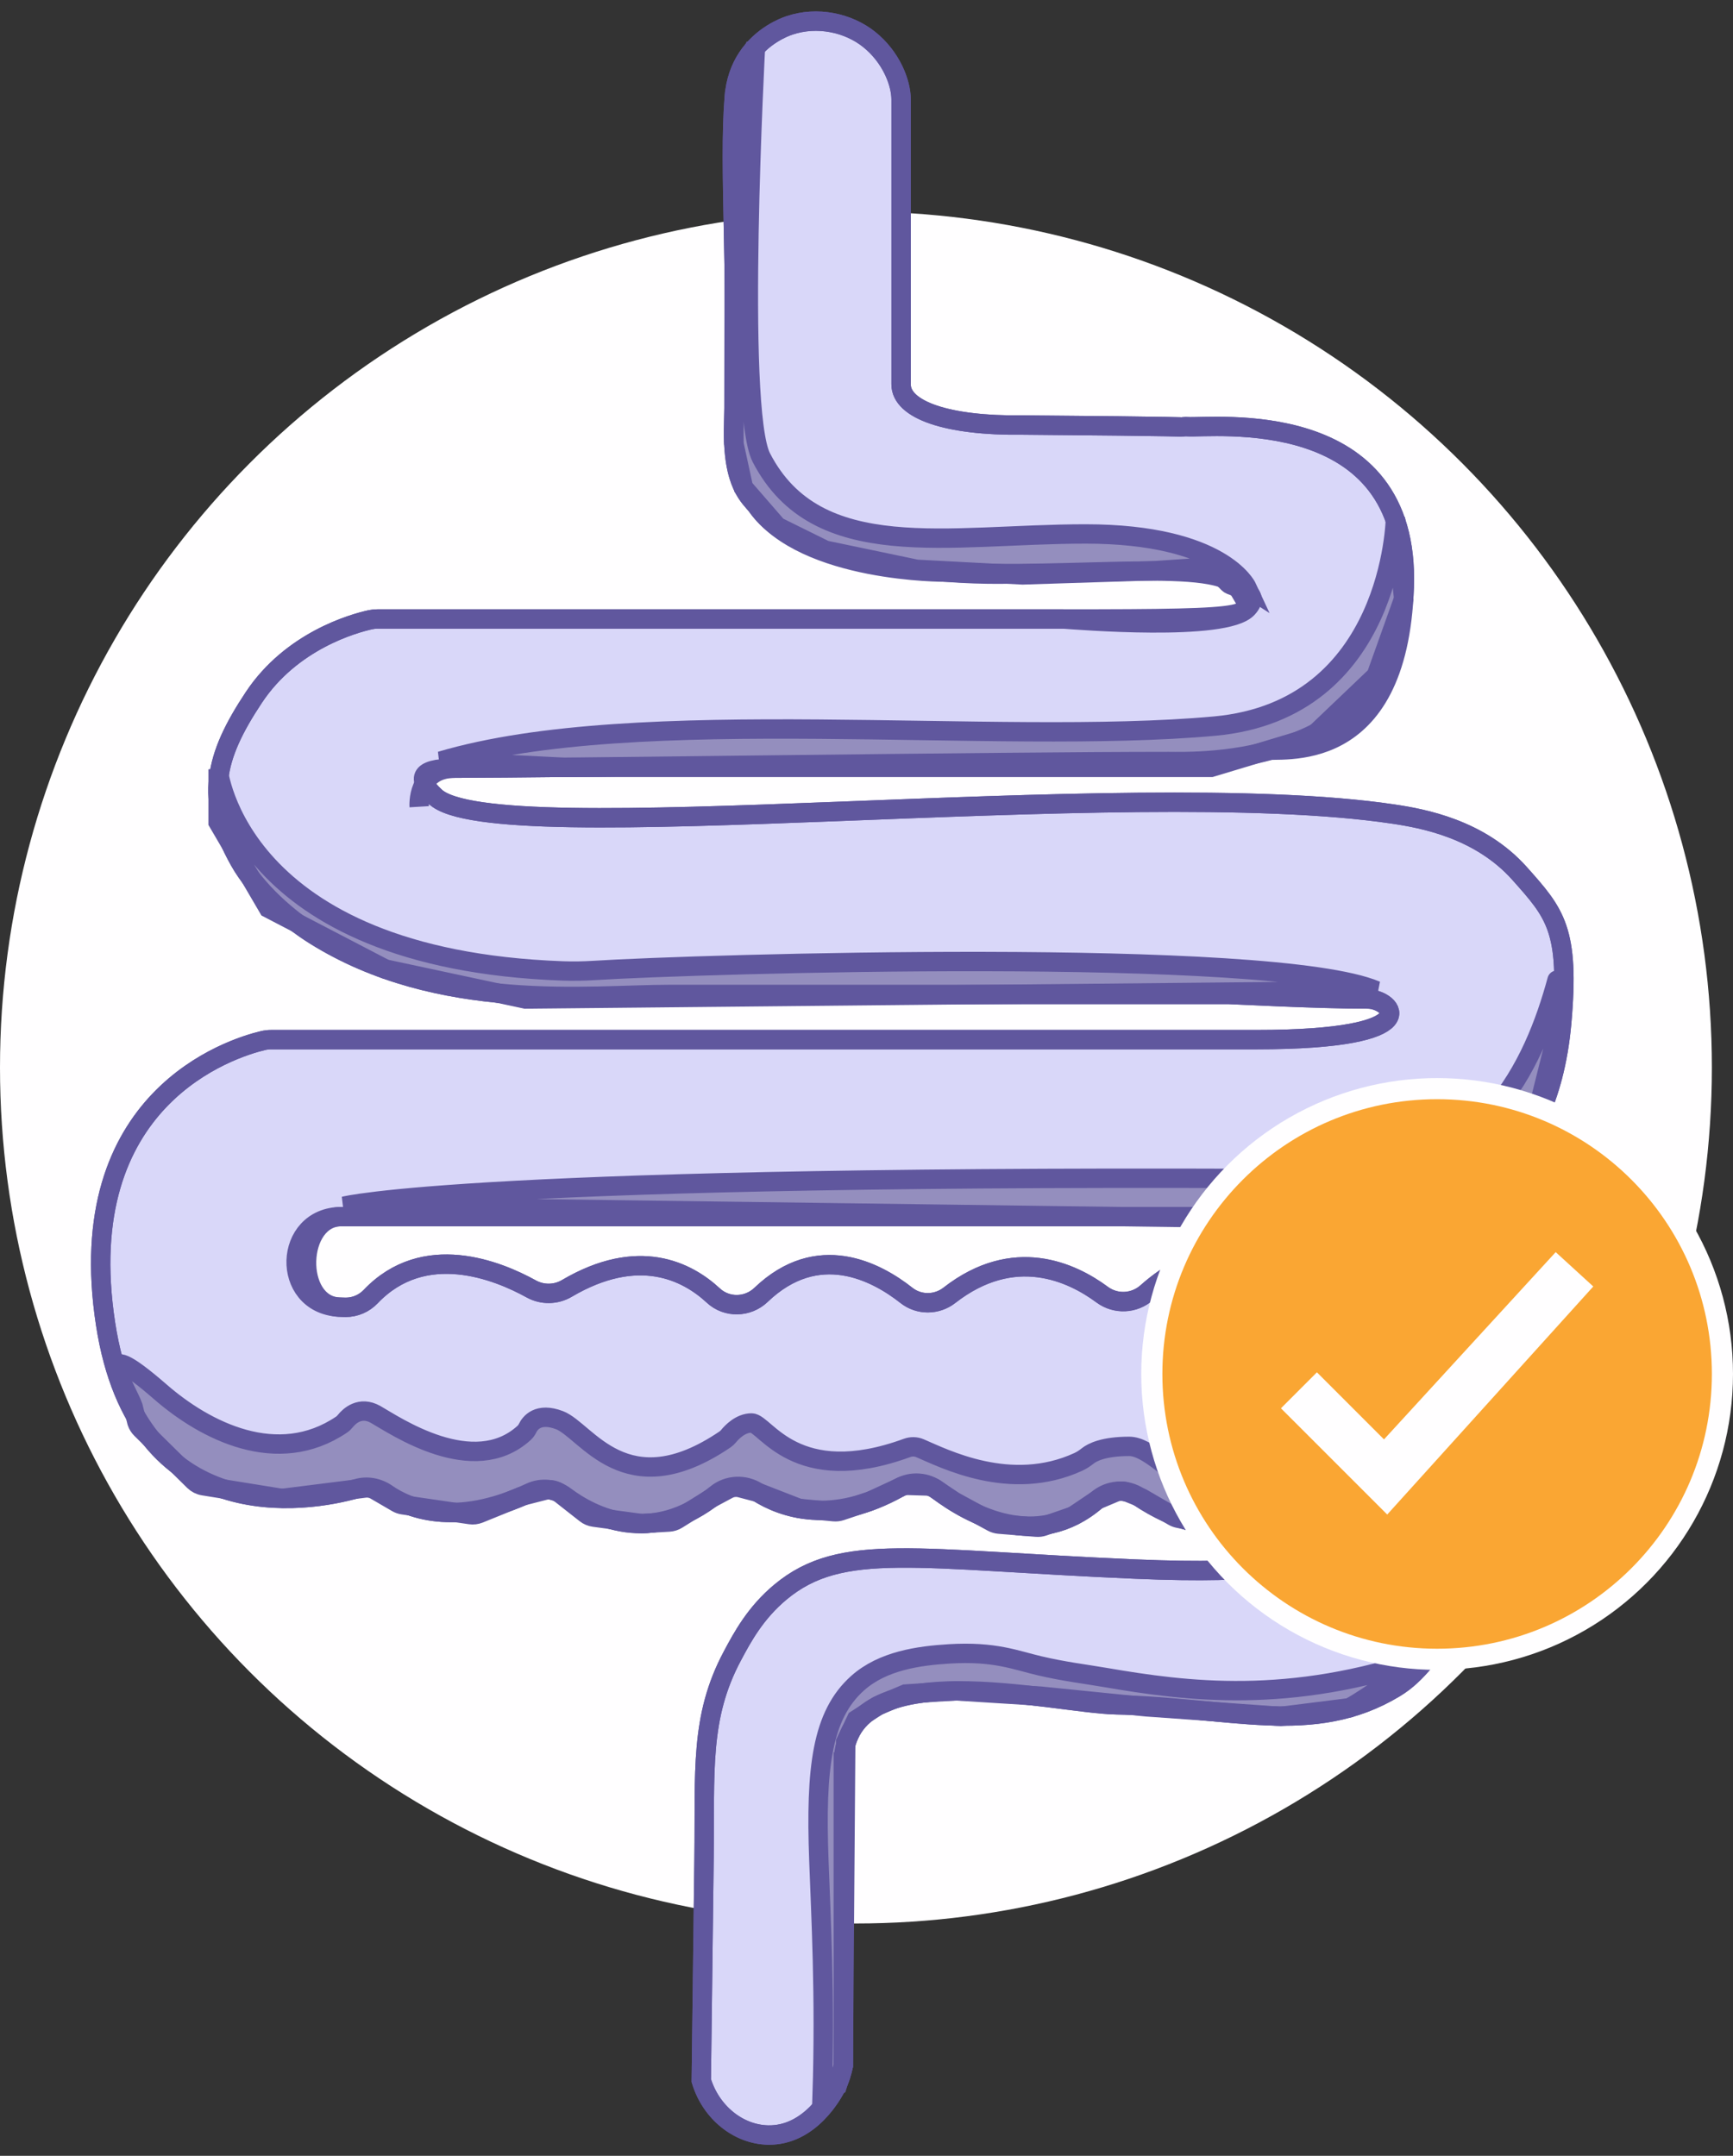 <svg width="82" height="102" viewBox="0 0 82 102" fill="none" xmlns="http://www.w3.org/2000/svg">
<rect x="0" y="0" width="82" height="102" fill="#333333" stroke="none"/>
<circle cx="40.5" cy="50.507" r="40.5" fill="#FFFEFF"/>
<path fill-rule="evenodd" clip-rule="evenodd" d="M33.313 87.916C33.364 83.817 33.101 81.256 34.654 78.348C35.121 77.472 35.743 76.308 36.94 75.317C39.823 72.927 43.325 73.796 53.732 74.239C60.039 74.508 61.716 73.958 62.603 73.297C63.566 72.579 62.508 70.502 61.506 71.166C58.401 73.225 55.419 71.851 53.891 70.822C53.277 70.409 52.466 70.478 51.907 70.964C49.059 73.445 45.86 71.64 44.365 70.51C43.84 70.113 43.13 70.059 42.556 70.381C39.363 72.174 37.05 71.365 35.832 70.591C35.227 70.207 34.447 70.239 33.891 70.692C30.816 73.198 28.018 71.75 26.735 70.789C26.258 70.432 25.618 70.368 25.078 70.621C21.507 72.293 19.298 71.365 18.31 70.677C17.896 70.388 17.378 70.286 16.893 70.427C14.548 71.109 6.506 72.439 4.997 62.649C3.347 51.946 10.966 49.584 12.446 49.234C12.572 49.204 12.699 49.189 12.828 49.189H59.445C67.751 49.189 65.869 47.267 64.72 47.267C62.201 47.267 58.336 47.05 58.104 47.05H31.683C27.901 47.05 20.799 47.943 14.895 44.25C13.648 43.471 12.129 42.146 11.334 40.73C9.684 37.788 10.131 35.828 12.013 32.995C13.799 30.305 16.742 29.495 17.512 29.324C17.627 29.299 17.743 29.286 17.861 29.286H50.264C50.277 29.287 50.288 29.287 50.301 29.287C50.874 29.324 57.974 29.916 59.028 28.776C59.788 27.955 58.301 27.797 58.126 27.605C55.91 25.183 52.249 27.671 44.741 27.07C37.949 26.526 36.358 24.699 35.831 23.964C35.52 23.53 34.635 23.001 34.716 20.126C34.918 12.933 34.475 7.948 34.742 4.61C34.802 3.847 35.031 3.231 35.355 2.738C36.056 1.671 37.123 1.281 37.339 1.207C38.687 0.747 40.15 1.093 41.109 1.853C42.172 2.694 42.637 3.923 42.637 4.705V18.188C42.637 19.389 44.81 20.157 48.382 20.11C56.428 20.175 55.877 20.212 55.957 20.199C55.961 20.198 56.021 20.186 56.104 20.186C56.128 20.186 56.152 20.186 56.176 20.188C57.328 20.271 66.74 19.099 66.445 27.778C66.15 36.433 60.582 35.368 59.715 35.511C59.696 35.514 59.163 35.607 58.822 35.694C57.67 35.987 56.483 36.03 55.295 36.03C47.193 36.03 25.935 36.346 21.527 36.346C19.691 36.346 19.834 38.161 19.834 38.161C19.834 38.161 19.781 36.903 20.582 37.684C23.337 40.369 53.208 36.624 65.92 38.515C67.339 38.726 70.024 39.218 71.909 41.335C73.569 43.2 74.292 43.979 73.892 48.423C73.231 55.749 68.564 57.291 67.472 57.527C67.358 57.552 65.658 57.563 65.542 57.563H16.156C14.038 57.563 13.917 61.718 16.03 61.844C16.146 61.851 16.257 61.853 16.361 61.854C16.807 61.855 17.233 61.668 17.54 61.346C20.07 58.689 23.553 60.107 25.136 60.983C25.66 61.272 26.302 61.266 26.817 60.962C30.213 58.961 32.519 60.15 33.76 61.304C34.394 61.893 35.383 61.866 36.008 61.267C38.694 58.693 41.457 60.158 42.891 61.29C43.485 61.759 44.327 61.749 44.924 61.284C47.975 58.907 50.708 60.186 52.151 61.254C52.788 61.725 53.663 61.695 54.254 61.167C58.727 57.17 62.904 60.999 64.082 62.271C64.305 62.512 64.596 62.678 64.915 62.759C70.698 64.232 71.96 72.208 68.977 76.457C67.783 78.158 67.072 79.218 66.002 79.862C62.114 82.207 58.208 80.758 52.83 80.662C49.83 80.609 40.043 78.049 39.903 83.365C39.903 83.365 39.902 83.365 39.902 83.365V97.739V97.739C39.85 98.001 39.753 98.358 39.558 98.747C39.443 98.976 38.352 101.064 36.33 101.016C34.934 100.983 33.637 99.946 33.182 98.439V98.439L33.313 87.916Z" fill="#D9D7F9" stroke="#60579E" stroke-width="0.917"/>
<path fill-rule="evenodd" clip-rule="evenodd" d="M7.589 65.855C9.715 67.705 13.132 69.449 16.159 67.405C16.228 67.359 16.288 67.3 16.34 67.235C16.516 67.015 17.035 66.5 17.782 66.927C18.697 67.449 22.395 69.981 24.794 67.8C24.864 67.736 24.921 67.659 24.962 67.575C25.076 67.337 25.455 66.807 26.472 67.193C27.748 67.676 29.592 71.3 34.3 68.108C34.364 68.065 34.422 68.012 34.471 67.952C34.623 67.765 35.037 67.326 35.561 67.326C36.214 67.326 37.634 70.436 42.918 68.507C43.116 68.435 43.333 68.436 43.527 68.519C44.649 68.994 47.81 70.64 51.02 69.168C51.182 69.094 51.33 68.995 51.469 68.884C51.682 68.715 52.219 68.433 53.429 68.433C55.174 68.433 57.528 73.215 61.663 69.905C62.026 69.615 62.864 69.586 63.282 69.79C63.742 70.015 64.343 71.362 64.072 71.755C62.156 74.532 63.093 72.099 62.985 72.09C62.879 72.082 62.296 71.107 62.167 71.078C62.01 71.043 61.845 71.065 61.697 71.127C61.243 71.318 60.186 71.767 59.781 71.987C59.326 72.234 58.027 72.224 57.703 72.217C57.654 72.216 57.606 72.21 57.558 72.201L55.761 71.836C55.673 71.819 55.589 71.787 55.511 71.741L54.066 70.9C54.032 70.879 53.995 70.862 53.958 70.847L53.366 70.61C53.166 70.53 52.942 70.532 52.744 70.616L51.972 70.941C51.924 70.961 51.877 70.987 51.833 71.016L50.864 71.669C50.805 71.709 50.741 71.741 50.674 71.764L49.374 72.214C49.267 72.251 49.153 72.265 49.039 72.256L47.271 72.112C47.157 72.102 47.046 72.069 46.946 72.014L45.19 71.059C45.168 71.048 45.147 71.035 45.127 71.022L44.257 70.442C44.13 70.358 43.981 70.31 43.828 70.306L42.981 70.28C42.854 70.276 42.728 70.302 42.612 70.356L41.217 71.003C41.189 71.016 41.161 71.027 41.132 71.037L39.789 71.486C39.681 71.522 39.566 71.535 39.452 71.524L37.923 71.379C37.848 71.372 37.775 71.354 37.704 71.327L35.912 70.63C35.883 70.619 35.854 70.609 35.824 70.602L35.037 70.395C34.837 70.342 34.624 70.367 34.442 70.465L33.639 70.895C33.623 70.903 33.607 70.912 33.591 70.922L32.041 71.89C31.924 71.963 31.791 72.005 31.653 72.013L30.442 72.082C30.39 72.085 30.338 72.083 30.286 72.076L28.107 71.782C27.962 71.762 27.825 71.704 27.711 71.614L26.494 70.658C26.294 70.501 26.031 70.446 25.784 70.509L24.773 70.768C24.738 70.777 24.703 70.789 24.669 70.802L22.674 71.611C22.539 71.665 22.392 71.683 22.248 71.662L19.071 71.199C18.967 71.184 18.867 71.149 18.777 71.096L17.77 70.51C17.615 70.419 17.434 70.382 17.256 70.405L13.459 70.882C13.381 70.891 13.303 70.89 13.226 70.878L9.624 70.297C9.456 70.27 9.301 70.191 9.179 70.072L6.679 67.609C6.589 67.519 6.52 67.41 6.479 67.289L6.296 66.552C6.031 65.773 4.141 62.856 7.589 65.855Z" fill="#948EBE"/>
<path d="M7.589 65.855C9.715 67.705 13.132 69.449 16.159 67.405C16.228 67.359 16.288 67.3 16.34 67.235C16.516 67.015 17.035 66.5 17.782 66.927C18.697 67.449 22.395 69.981 24.794 67.8C24.864 67.736 24.921 67.659 24.962 67.575C25.076 67.337 25.455 66.807 26.472 67.193C27.748 67.676 29.592 71.3 34.3 68.108C34.364 68.065 34.422 68.012 34.471 67.952C34.623 67.765 35.037 67.326 35.561 67.326C36.214 67.326 37.634 70.436 42.918 68.507C43.116 68.435 43.333 68.436 43.527 68.519C44.649 68.994 47.81 70.64 51.02 69.168C51.182 69.094 51.33 68.995 51.469 68.884C51.682 68.715 52.219 68.433 53.429 68.433C55.174 68.433 57.528 73.215 61.663 69.905C62.026 69.615 62.864 69.586 63.282 69.79C63.742 70.015 64.343 71.362 64.072 71.755C62.156 74.532 63.093 72.099 62.985 72.09C62.879 72.082 62.296 71.107 62.167 71.078C62.01 71.043 61.845 71.065 61.697 71.127C61.243 71.318 60.186 71.767 59.781 71.987C59.326 72.234 58.027 72.224 57.703 72.217C57.654 72.216 57.606 72.21 57.558 72.201L55.761 71.836C55.673 71.819 55.589 71.787 55.511 71.741L54.066 70.9C54.032 70.879 53.995 70.862 53.958 70.847L53.366 70.61C53.166 70.53 52.942 70.532 52.744 70.616L51.972 70.941C51.924 70.961 51.877 70.987 51.833 71.016L50.864 71.669C50.805 71.709 50.741 71.741 50.674 71.764L49.374 72.214C49.267 72.251 49.153 72.265 49.039 72.256L47.271 72.112C47.157 72.102 47.046 72.069 46.946 72.014L45.19 71.059C45.168 71.048 45.147 71.035 45.127 71.022L44.257 70.442C44.13 70.358 43.981 70.31 43.828 70.306L42.981 70.28C42.854 70.276 42.728 70.302 42.612 70.356L41.217 71.003C41.189 71.016 41.161 71.027 41.132 71.037L39.789 71.486C39.681 71.522 39.566 71.535 39.452 71.524L37.923 71.379C37.848 71.372 37.775 71.354 37.704 71.327L35.912 70.63C35.883 70.619 35.854 70.609 35.824 70.602L35.037 70.395C34.837 70.342 34.624 70.367 34.442 70.465L33.639 70.895C33.623 70.903 33.607 70.912 33.591 70.922L32.041 71.89C31.924 71.963 31.791 72.005 31.653 72.013L30.442 72.082C30.39 72.085 30.338 72.083 30.286 72.076L28.107 71.782C27.962 71.762 27.825 71.704 27.711 71.614L26.494 70.658C26.294 70.501 26.031 70.446 25.784 70.509L24.773 70.768C24.738 70.777 24.703 70.789 24.669 70.802L22.674 71.611C22.539 71.665 22.392 71.683 22.248 71.662L19.071 71.199C18.967 71.184 18.867 71.149 18.777 71.096L17.77 70.51C17.615 70.419 17.434 70.382 17.256 70.405L13.459 70.882C13.381 70.891 13.303 70.89 13.226 70.878L9.624 70.297C9.456 70.27 9.301 70.191 9.179 70.072L6.679 67.609C6.589 67.519 6.52 67.41 6.479 67.289L6.296 66.552C6.031 65.773 4.141 62.856 7.589 65.855" stroke="#60579E" stroke-width="0.917"/>
<path fill-rule="evenodd" clip-rule="evenodd" d="M16.288 57.068C16.288 57.068 22.276 55.516 63.105 55.776C70.152 55.821 72.601 50.331 73.673 46.375C73.701 46.27 73.866 48.135 73.892 48.027L72.368 54.115L68.952 56.812L65.502 57.732L16.288 57.068Z" fill="#948EBE" stroke="#60579E" stroke-width="0.917"/>
<path fill-rule="evenodd" clip-rule="evenodd" d="M10.32 36.398C10.32 36.398 11.184 45.379 26.623 45.938C27.118 45.956 27.614 45.947 28.109 45.916C32.969 45.609 60.187 44.779 65.117 46.871L24.859 47.267L18.227 45.848L12.699 42.969L10.32 38.906V36.398Z" fill="#948EBE" stroke="#60579E" stroke-width="0.917"/>
<path fill-rule="evenodd" clip-rule="evenodd" d="M66.028 24.509C66.028 24.509 65.895 33.588 57.468 34.355C47.088 35.299 30.185 33.245 20.852 36.01L26.704 36.305H57.31L62.076 34.87L65.116 31.971L66.417 28.33L66.028 24.509Z" fill="#948EBE" stroke="#60579E" stroke-width="0.917"/>
<path fill-rule="evenodd" clip-rule="evenodd" d="M35.751 2.144C35.751 2.144 34.826 19.336 36.026 21.656C38.657 26.739 44.886 25.263 51.363 25.263C57.822 25.263 58.995 27.781 58.995 27.781L57.465 26.81L54.642 27.001L48.383 27.201L43.377 26.936L39.045 26.031L36.781 24.913L35.177 23.066L34.722 20.971L34.76 4.435L35.751 2.144Z" fill="#948EBE" stroke="#60579E" stroke-width="0.917"/>
<path fill-rule="evenodd" clip-rule="evenodd" d="M44.914 78.251C47.073 78.12 48.05 78.549 49.185 78.814C50.383 79.094 51.252 79.189 52.301 79.368C56.138 80.026 60.989 80.666 67.46 78.454C66.447 79.001 64.868 80.253 63.854 80.8L60.596 81.209L54.241 80.756L49.247 80.252L45.212 80L42.842 80.151L41.528 80.71L40.521 81.36L40.017 82.418L39.902 97.739L39.613 98.691L38.901 99.151C39.052 94.4 38.839 90.593 38.745 87.995C38.588 83.661 38.882 81.15 40.581 79.635C41.769 78.576 43.471 78.339 44.914 78.251Z" fill="#948EBE"/>
<path d="M44.914 78.251C47.073 78.12 48.05 78.549 49.185 78.814C50.383 79.094 51.252 79.189 52.301 79.368C56.138 80.026 60.989 80.666 67.46 78.454C66.447 79.001 64.868 80.253 63.854 80.8L60.596 81.209L54.241 80.756L49.247 80.252L45.212 80L42.842 80.151L41.528 80.71L40.521 81.36L40.017 82.418L39.902 97.739L39.613 98.691L38.901 99.151C39.052 94.4 38.839 90.593 38.745 87.995C38.588 83.661 38.882 81.15 40.581 79.635C41.769 78.576 43.471 78.339 44.914 78.251" stroke="#60579E" stroke-width="0.917"/>
<path fill-rule="evenodd" clip-rule="evenodd" d="M33.313 87.916C33.364 83.817 33.101 81.256 34.654 78.348C35.121 77.472 35.743 76.308 36.94 75.317C39.824 72.927 43.325 73.796 53.732 74.239C60.039 74.508 61.716 73.958 62.603 73.297C63.566 72.579 62.508 70.502 61.506 71.166C58.406 73.222 55.429 71.855 53.898 70.827C53.281 70.412 52.469 70.476 51.907 70.964C49.058 73.445 45.859 71.639 44.365 70.51C43.84 70.113 43.13 70.059 42.556 70.381C39.365 72.173 37.053 71.366 35.835 70.593C35.231 70.209 34.446 70.24 33.891 70.692C30.816 73.198 28.017 71.749 26.735 70.789C26.258 70.432 25.626 70.364 25.087 70.617C21.51 72.295 19.299 71.365 18.31 70.677C17.896 70.388 17.378 70.286 16.893 70.427C14.548 71.109 6.506 72.439 4.997 62.649C3.347 51.941 10.972 49.582 12.448 49.233C12.573 49.204 12.7 49.189 12.828 49.189H59.445C67.751 49.189 65.869 47.267 64.72 47.267C62.201 47.267 58.336 47.05 58.104 47.05H31.683C27.901 47.05 20.799 47.943 14.895 44.25C13.648 43.471 12.129 42.146 11.334 40.73C9.684 37.788 10.131 35.828 12.013 32.995C13.8 30.304 16.744 29.495 17.513 29.324C17.628 29.299 17.744 29.286 17.861 29.286H50.264C59.956 29.286 59.376 29.177 58.601 27.858C57.717 26.354 50.954 27.396 44.741 27.07C44.741 27.07 38.089 27.114 35.831 23.964C35.52 23.53 34.635 23.001 34.716 20.126C34.918 12.933 34.475 7.948 34.742 4.61C34.802 3.847 35.031 3.231 35.355 2.738C36.056 1.671 37.123 1.281 37.339 1.207C38.687 0.747 40.15 1.093 41.109 1.853C42.172 2.694 42.637 3.923 42.637 4.705V18.188C42.637 19.389 44.81 20.158 48.382 20.11C56.428 20.175 55.877 20.212 55.957 20.199C55.961 20.198 56.021 20.186 56.104 20.186C56.128 20.186 56.152 20.186 56.176 20.188C57.328 20.271 66.74 19.099 66.445 27.778C66.15 36.433 56.483 36.03 55.295 36.03C47.193 36.03 25.935 36.346 21.527 36.346C19.691 36.346 19.781 36.903 20.582 37.684C23.337 40.369 53.208 36.624 65.92 38.515C67.339 38.726 70.024 39.218 71.909 41.335C73.569 43.2 74.292 43.979 73.892 48.423C73.231 55.749 68.564 57.291 67.472 57.527C67.358 57.552 65.658 57.563 65.542 57.563H16.156C13.384 57.563 13.257 61.675 16.023 61.843C16.142 61.85 16.255 61.853 16.361 61.854C16.807 61.855 17.233 61.668 17.54 61.346C20.07 58.689 23.553 60.107 25.137 60.983C25.665 61.275 26.306 61.263 26.826 60.957C30.206 58.969 32.505 60.144 33.749 61.294C34.387 61.884 35.383 61.864 36.011 61.263C38.697 58.694 41.458 60.159 42.892 61.291C43.485 61.759 44.323 61.753 44.919 61.288C47.972 58.906 50.709 60.186 52.152 61.255C52.794 61.73 53.678 61.678 54.275 61.148C58.741 57.182 62.906 61.001 64.082 62.271C64.305 62.512 64.596 62.678 64.915 62.759C70.698 64.232 71.96 72.208 68.977 76.457C67.783 78.158 67.072 79.218 66.002 79.862C62.114 82.207 58.208 80.758 52.83 80.662C49.831 80.609 40.043 78.049 39.903 83.365C39.903 83.365 39.902 83.365 39.902 83.365V97.739V97.739C39.85 98.001 39.753 98.358 39.558 98.747C39.443 98.976 38.352 101.064 36.33 101.016C34.934 100.983 33.637 99.946 33.182 98.439V98.439C33.226 94.932 33.269 91.424 33.313 87.916Z" stroke="#60579E" stroke-width="0.917"/>
<g clip-path="url(#clip0_277_5230)">
<circle cx="68" cy="65.007" r="14" fill="#FFFEFF"/>
<path d="M68 52.007C60.82 52.007 55 57.826 55 65.007C55 72.186 60.82 78.007 68 78.007C75.18 78.007 81 72.186 81 65.007C81 57.826 75.18 52.007 68 52.007ZM73.611 59.243L75.389 60.868L65.639 71.658L60.611 66.631L62.312 64.929L65.486 68.103L73.611 59.242V59.243Z" fill="#FAA633"/>
</g>
<defs>
<clipPath id="clip0_277_5230">
<rect width="28" height="34" fill="white" transform="translate(54 50.007)"/>
</clipPath>
</defs>
</svg>
